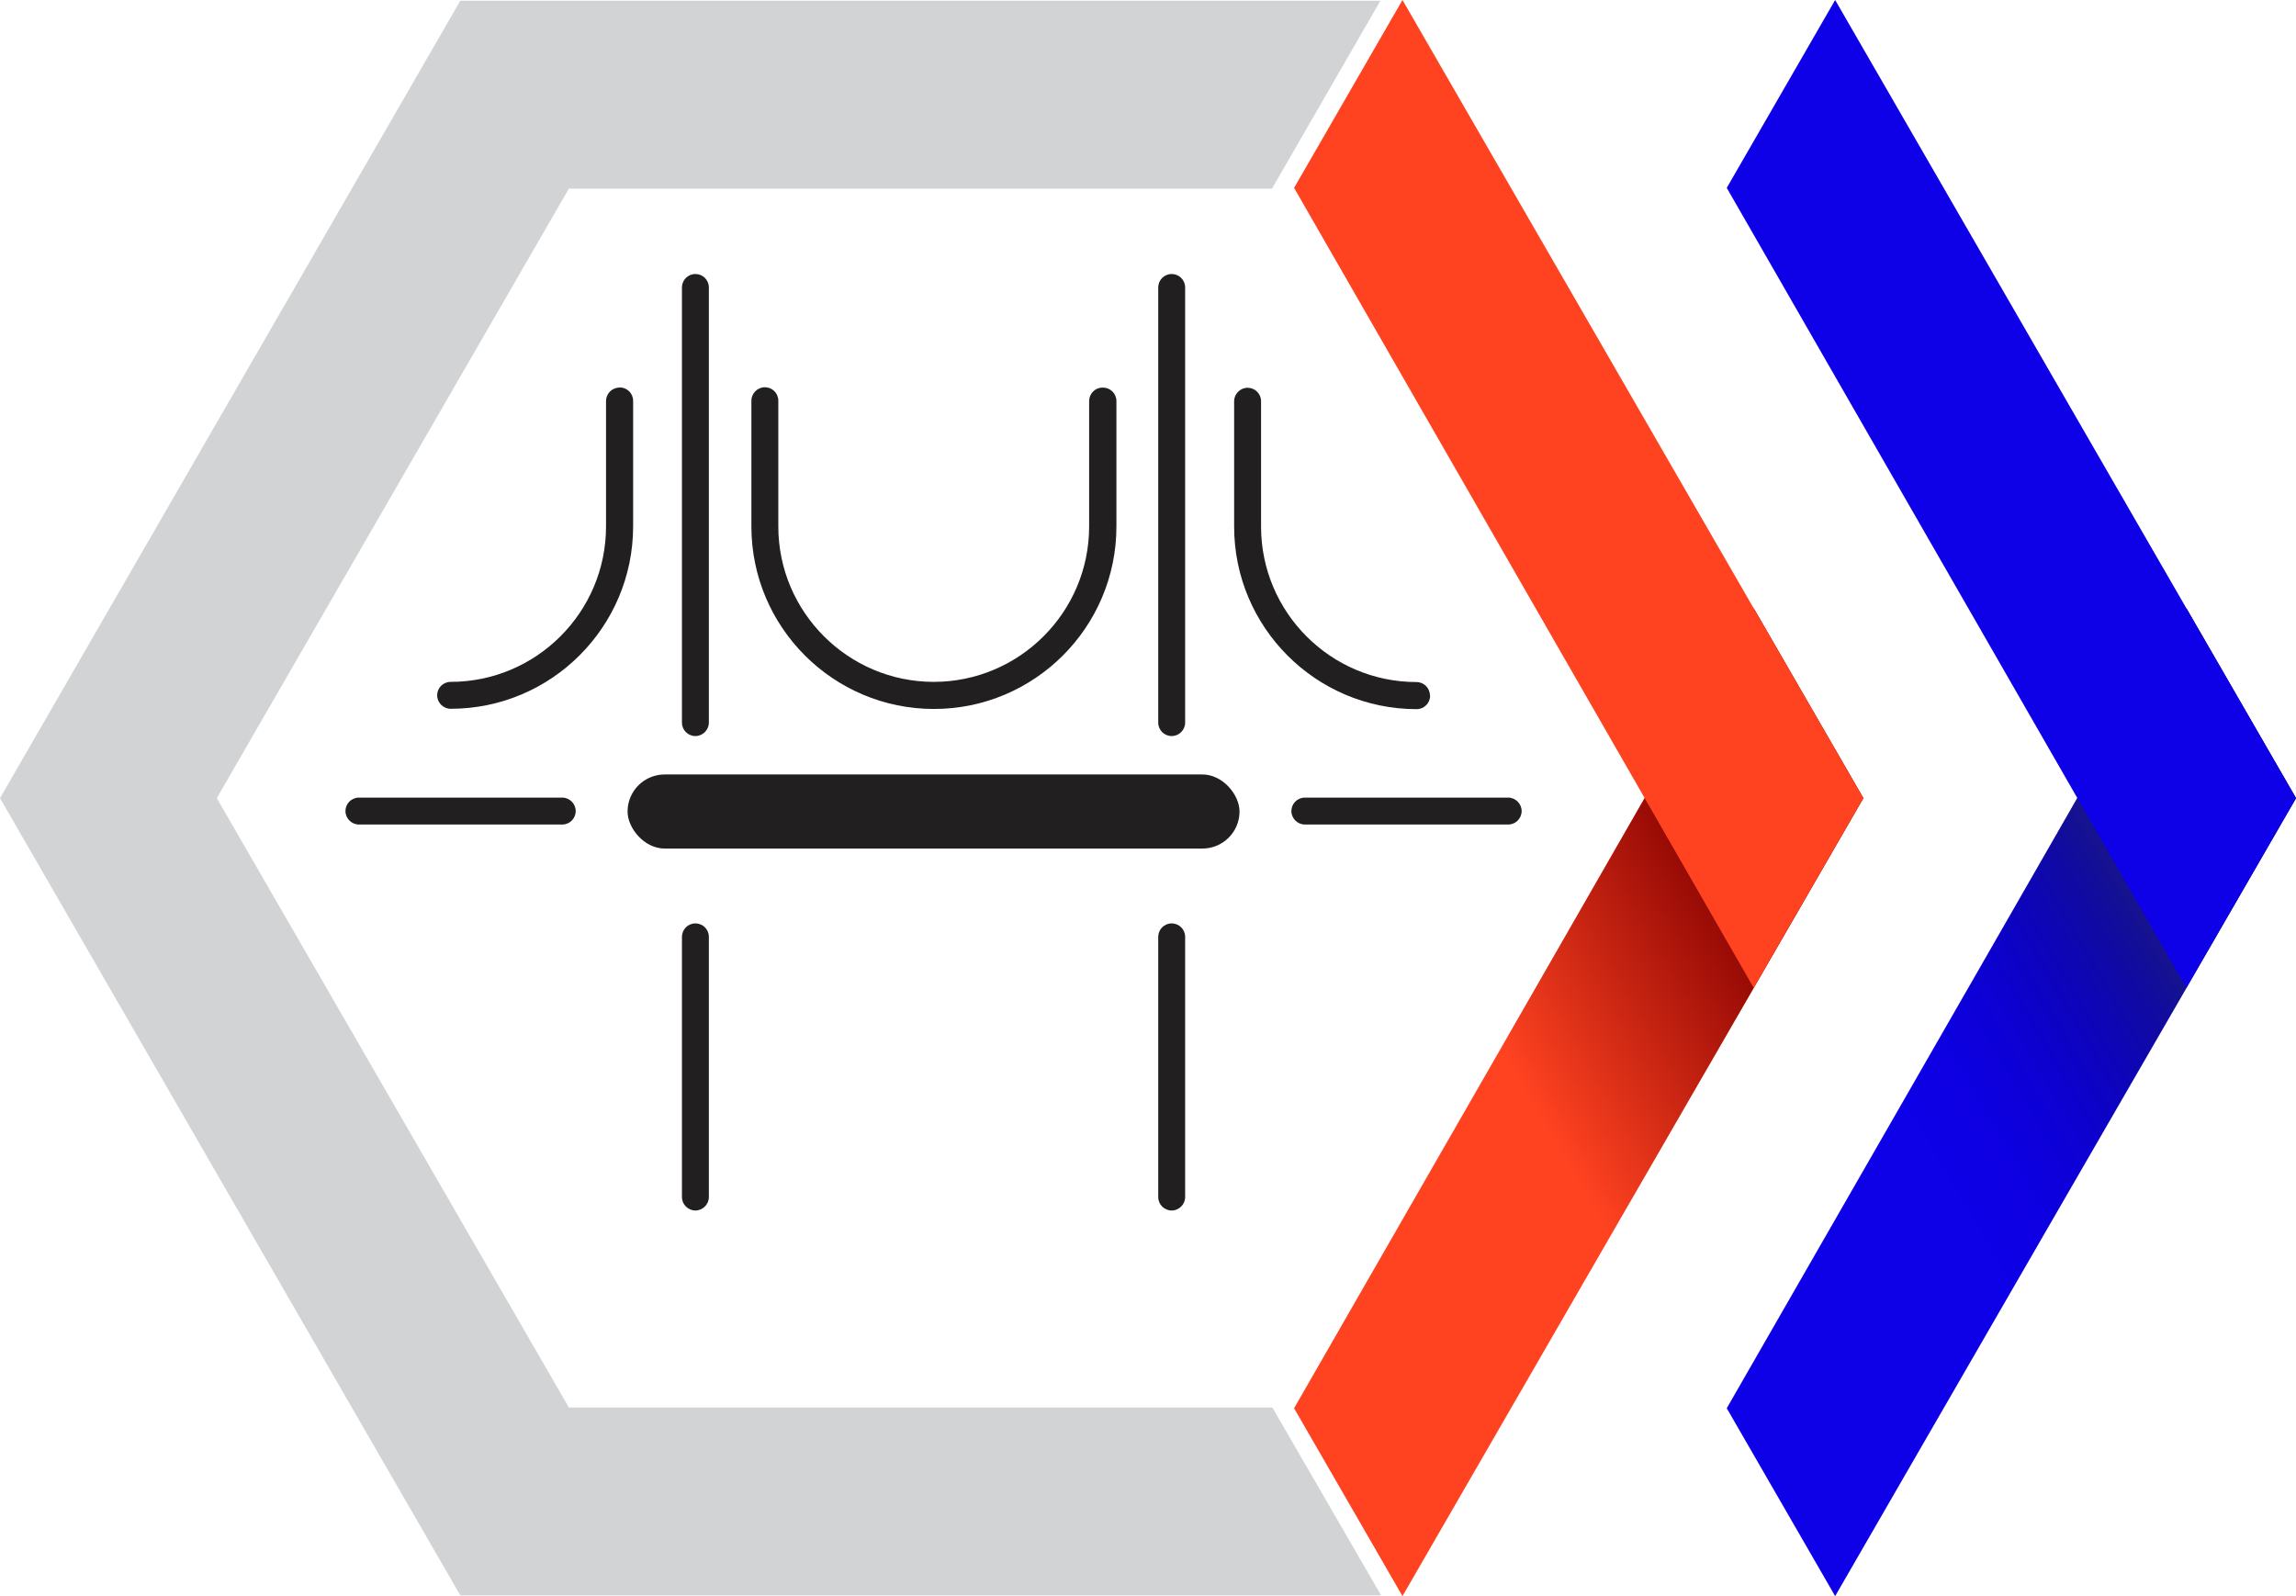 <?xml version="1.0" encoding="UTF-8"?>
<svg xmlns="http://www.w3.org/2000/svg" xmlns:xlink="http://www.w3.org/1999/xlink" viewBox="0 0 127.94 88.95">
  <defs>
    <style>
      .cls-1 {
        fill: #d1d3d4;
      }

      .cls-2 {
        fill: #0e00e7;
      }

      .cls-3 {
        fill: #0e00e7;
      }

      .cls-4 {
        isolation: isolate;
      }

      .cls-5 {
        fill: url(#linear-gradient);
      }

      .cls-5, .cls-6 {
        mix-blend-mode: darken;
      }

      .cls-6 {
        fill: url(#linear-gradient-2);
      }

      .cls-7 {
        fill: #ff4321;
      }

      .cls-8 {
        fill: #221f20;
      }
    </style>
    <linearGradient id="linear-gradient" x1="83.41" y1="64.07" x2="100.39" y2="54.16" gradientUnits="userSpaceOnUse">
      <stop offset=".15" stop-color="#850000" stop-opacity="0"/>
      <stop offset="1" stop-color="#850000"/>
    </linearGradient>
    <linearGradient id="linear-gradient-2" x1="107.52" y1="64.07" x2="124.5" y2="54.16" gradientUnits="userSpaceOnUse">
      <stop offset="0" stop-color="#000060" stop-opacity="0"/>
      <stop offset=".18" stop-color="#010160" stop-opacity=".04"/>
      <stop offset=".36" stop-color="#040463" stop-opacity=".14"/>
      <stop offset=".55" stop-color="#0b0b67" stop-opacity=".32"/>
      <stop offset=".75" stop-color="#13136c" stop-opacity=".57"/>
      <stop offset=".94" stop-color="#1e1e73" stop-opacity=".88"/>
      <stop offset="1" stop-color="#232376"/>
    </linearGradient>
  </defs>
  <g class="cls-4">
    <g id="Layer_2">
      <g id="Layer_1-2" data-name="Layer_1">
        <g>
          <rect class="cls-8" x="34.97" y="43.16" width="34.1" height="4.13" rx="2.07" ry="2.07"/>
          <g>
            <polygon class="cls-1" points="31.7 78.44 12.08 44.48 31.7 10.51 70.88 10.51 76.92 .04 25.65 .04 0 44.48 25.65 88.91 76.96 88.91 76.96 88.91 70.9 78.44 31.7 78.44"/>
            <g>
              <path class="cls-8" d="M84.04,44.45h-11.33c-.42,0-.75.34-.75.75s.34.75.75.75h11.33c.42,0,.75-.34.75-.75s-.34-.75-.75-.75Z"/>
              <path class="cls-8" d="M31.33,44.45h-11.33c-.42,0-.75.34-.75.75s.34.75.75.75h11.33c.42,0,.75-.34.75-.75s-.34-.75-.75-.75Z"/>
              <path class="cls-8" d="M38.75,15.27c-.42,0-.75.34-.75.75v24.25c0,.42.34.75.75.75s.75-.34.75-.75v-24.25c0-.42-.34-.75-.75-.75Z"/>
              <path class="cls-8" d="M38.75,51.46c-.42,0-.75.34-.75.75v14.5c0,.42.34.75.75.75s.75-.34.75-.75v-14.5c0-.42-.34-.75-.75-.75Z"/>
              <path class="cls-8" d="M65.29,15.27c-.42,0-.75.34-.75.75v24.25c0,.42.34.75.75.75s.75-.34.75-.75v-24.25c0-.42-.34-.75-.75-.75Z"/>
              <path class="cls-8" d="M65.29,51.46c-.42,0-.75.34-.75.75v14.5c0,.42.34.75.75.75s.75-.34.75-.75v-14.5c0-.42-.34-.75-.75-.75Z"/>
              <path class="cls-8" d="M61.44,21.6c-.42,0-.75.34-.75.75v6.99c0,4.78-3.89,8.66-8.66,8.66s-8.66-3.89-8.66-8.66v-7.01c0-.42-.34-.75-.75-.75s-.75.34-.75.75v7.01c0,5.61,4.56,10.17,10.17,10.17s10.17-4.56,10.17-10.17v-6.99c0-.42-.34-.75-.75-.75Z"/>
              <path class="cls-8" d="M34.52,21.6c-.42,0-.75.34-.75.75v6.99c0,4.78-3.89,8.66-8.66,8.66-.42,0-.75.34-.75.75s.34.75.75.75c5.61,0,10.17-4.56,10.17-10.17v-6.99c0-.42-.34-.75-.75-.75Z"/>
              <path class="cls-8" d="M79.68,38.76c0-.42-.34-.75-.75-.75-4.78,0-8.66-3.89-8.66-8.66v-6.99c0-.42-.34-.75-.75-.75s-.75.34-.75.75v6.99c0,5.61,4.56,10.17,10.17,10.17.42,0,.75-.34.75-.75Z"/>
            </g>
            <g>
              <g>
                <polygon class="cls-7" points="72.11 78.48 97.72 33.9 103.83 44.48 78.15 88.95 72.11 78.48"/>
                <polygon class="cls-5" points="72.11 78.48 97.72 33.9 103.83 44.48 78.15 88.95 72.11 78.48"/>
              </g>
              <g>
                <polygon class="cls-2" points="96.22 78.48 121.83 33.9 127.94 44.48 102.26 88.95 96.22 78.48"/>
                <polygon class="cls-6" points="96.22 78.48 121.83 33.9 127.94 44.48 102.26 88.95 96.22 78.48"/>
              </g>
              <polygon class="cls-7" points="72.11 10.47 97.72 55.05 103.83 44.48 78.15 0 72.11 10.47"/>
              <polygon class="cls-3" points="96.22 10.47 121.83 55.05 127.94 44.48 102.26 0 96.22 10.47"/>
            </g>
          </g>
        </g>
      </g>
    </g>
  </g>
</svg>